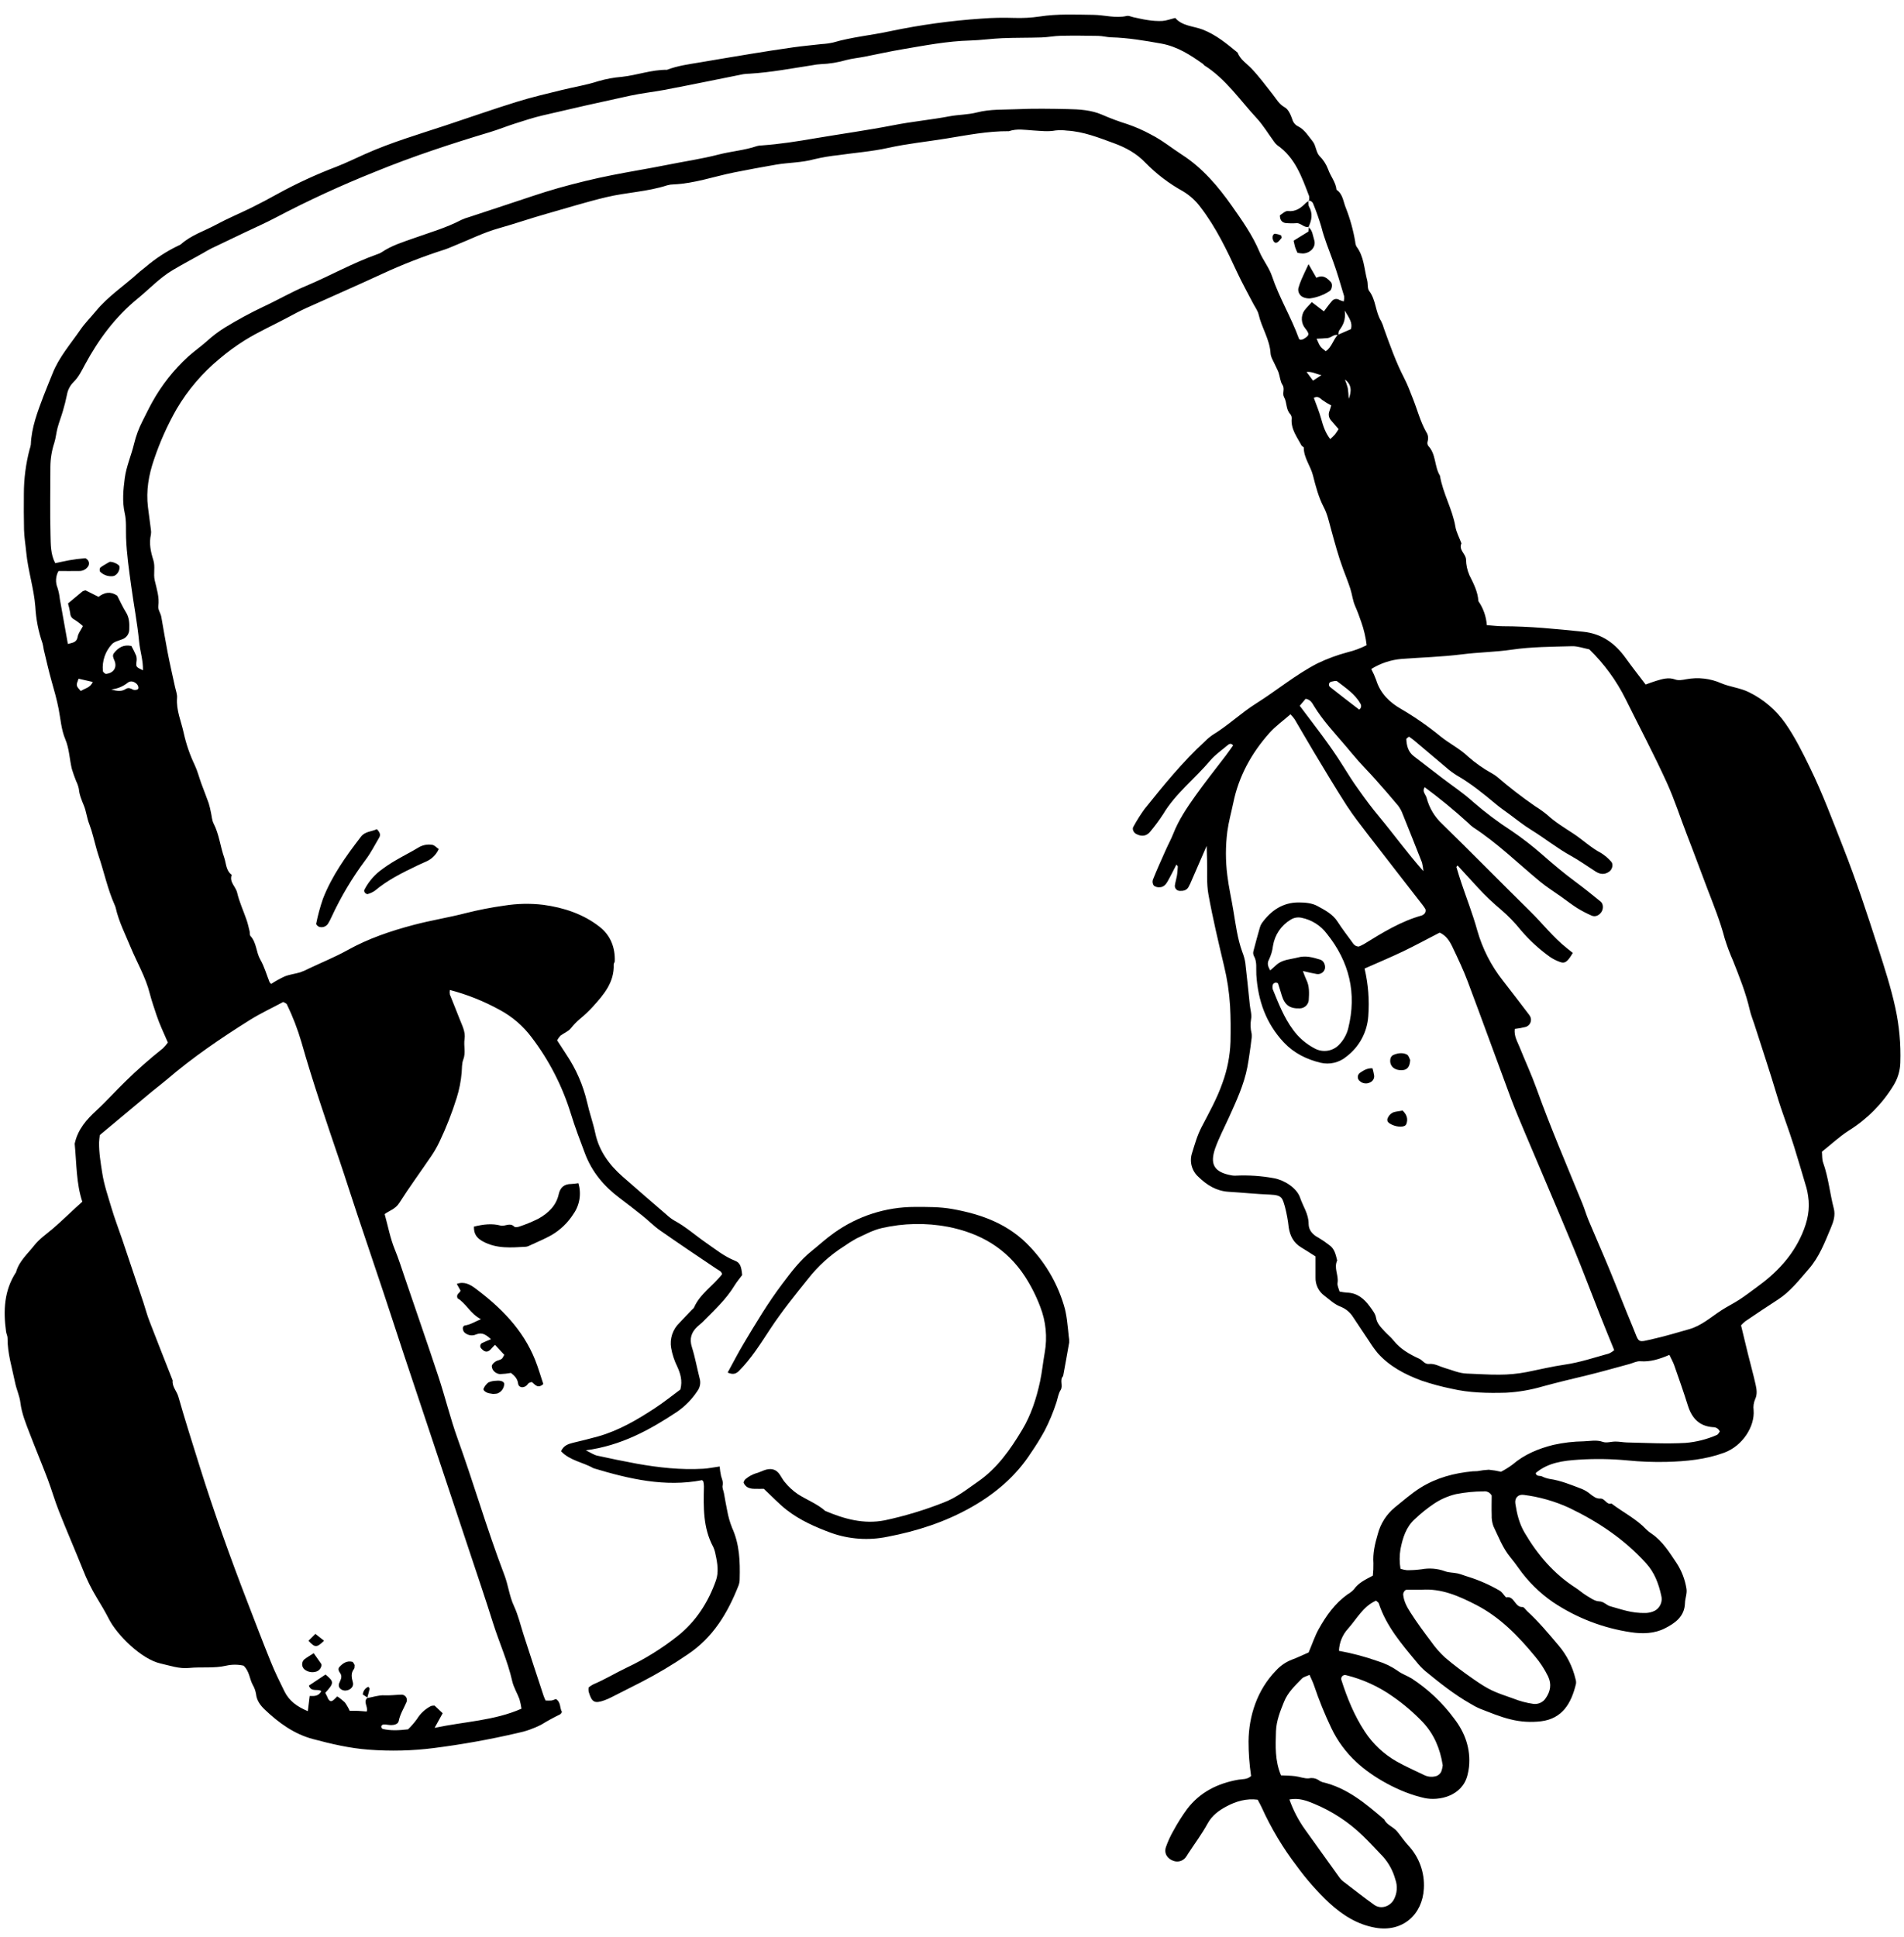 <?xml version="1.0" encoding="UTF-8"?> <svg xmlns="http://www.w3.org/2000/svg" width="117" height="119" viewBox="0 0 117 119" fill="none"> <path d="M74.148 51.973C73.791 52.795 73.515 53.433 73.236 54.071C73.175 54.225 73.104 54.375 73.023 54.52C72.899 54.713 72.704 54.747 72.496 54.737C72.454 54.736 72.413 54.727 72.375 54.711C72.337 54.694 72.303 54.669 72.275 54.639C72.246 54.608 72.225 54.572 72.211 54.533C72.197 54.494 72.191 54.452 72.194 54.411C72.22 54.215 72.283 54.024 72.318 53.828C72.352 53.633 72.361 53.439 72.376 53.244C72.376 53.218 72.34 53.189 72.29 53.12C72.098 53.491 71.929 53.841 71.735 54.179C71.635 54.354 71.487 54.511 71.266 54.514C71.138 54.527 71.01 54.493 70.905 54.419C70.867 54.369 70.841 54.309 70.83 54.247C70.819 54.184 70.823 54.12 70.841 54.059C71.088 53.439 71.364 52.832 71.635 52.224C71.784 51.888 71.963 51.566 72.097 51.225C72.427 50.379 72.931 49.635 73.449 48.905C74.046 48.064 74.688 47.257 75.317 46.434C75.475 46.225 75.625 46.007 75.775 45.799C75.641 45.638 75.527 45.709 75.422 45.799C75.065 46.101 74.668 46.372 74.371 46.725C73.427 47.848 72.232 48.749 71.469 50.033C71.232 50.396 70.974 50.745 70.697 51.078C70.468 51.376 70.153 51.427 69.805 51.232C69.655 51.149 69.563 50.934 69.64 50.809C69.846 50.428 70.077 50.06 70.331 49.709C71.5 48.252 72.675 46.8 74.059 45.536C74.2 45.393 74.354 45.264 74.52 45.151C75.464 44.578 76.262 43.804 77.193 43.219C78.459 42.422 79.611 41.455 80.95 40.763C81.548 40.475 82.173 40.244 82.815 40.074C83.218 39.975 83.609 39.83 83.98 39.641C83.923 39.156 83.812 38.679 83.649 38.219C83.535 37.885 83.413 37.553 83.269 37.227C83.126 36.901 83.088 36.519 82.977 36.172C82.844 35.761 82.68 35.361 82.531 34.957C82.234 34.153 82.014 33.325 81.787 32.502C81.663 32.056 81.567 31.587 81.354 31.183C81.023 30.553 80.849 29.873 80.678 29.2C80.528 28.619 80.118 28.132 80.117 27.507C80.117 27.463 80.007 27.427 79.978 27.372C79.701 26.848 79.313 26.365 79.372 25.714C79.378 25.614 79.346 25.516 79.282 25.439C79.008 25.147 79.091 24.732 78.91 24.413C78.771 24.165 78.975 23.905 78.806 23.646C78.667 23.433 78.653 23.14 78.568 22.89C78.515 22.735 78.427 22.593 78.362 22.44C78.26 22.199 78.091 21.958 78.076 21.709C78.024 20.852 77.53 20.142 77.344 19.33C77.287 19.082 77.111 18.853 76.989 18.615C76.668 17.995 76.325 17.383 76.03 16.75C75.385 15.36 74.727 13.979 73.787 12.752C73.493 12.349 73.121 12.009 72.693 11.752C71.846 11.286 71.072 10.697 70.394 10.007C69.847 9.425 69.169 9.062 68.454 8.801C67.518 8.458 66.58 8.082 65.564 8.025C65.334 7.995 65.1 7.991 64.869 8.015C64.403 8.104 63.946 8.041 63.485 8.015C62.989 7.983 62.485 7.891 61.998 8.061C60.688 8.05 59.408 8.309 58.124 8.516C56.942 8.708 55.75 8.826 54.575 9.087C53.572 9.31 52.536 9.384 51.516 9.533C51.02 9.584 50.529 9.667 50.044 9.781C49.264 10 48.458 9.983 47.668 10.119C46.814 10.267 45.963 10.425 45.114 10.594C43.875 10.842 42.671 11.274 41.397 11.329C41.262 11.33 41.128 11.349 40.999 11.386C39.787 11.782 38.506 11.818 37.273 12.111C36.04 12.403 34.833 12.784 33.615 13.126C32.623 13.405 31.648 13.745 30.653 14.024C29.727 14.282 28.854 14.723 27.957 15.082C27.74 15.169 27.528 15.268 27.306 15.339C26.004 15.755 24.729 16.252 23.488 16.826C21.943 17.541 20.38 18.22 18.83 18.922C18.437 19.101 18.056 19.304 17.675 19.508C16.793 19.983 15.877 20.386 15.022 20.92C14.486 21.257 13.975 21.631 13.493 22.041C12.437 22.911 11.542 23.96 10.849 25.139C10.287 26.124 9.823 27.162 9.463 28.237C9.137 29.18 8.968 30.154 9.092 31.16C9.151 31.623 9.216 32.084 9.273 32.547C9.29 32.646 9.29 32.747 9.273 32.846C9.149 33.383 9.261 33.91 9.421 34.408C9.556 34.83 9.411 35.242 9.51 35.67C9.627 36.176 9.804 36.692 9.727 37.246C9.698 37.454 9.876 37.683 9.914 37.91C10.038 38.628 10.162 39.345 10.297 40.059C10.432 40.773 10.602 41.489 10.755 42.204C10.804 42.432 10.901 42.666 10.879 42.889C10.822 43.645 11.135 44.32 11.287 45.029C11.438 45.714 11.666 46.379 11.968 47.012C12.136 47.369 12.232 47.755 12.369 48.135C12.517 48.541 12.681 48.941 12.824 49.349C12.88 49.538 12.927 49.729 12.963 49.923C13.015 50.149 13.022 50.398 13.126 50.598C13.465 51.257 13.533 51.995 13.773 52.678C13.903 53.05 13.876 53.486 14.239 53.754C14.073 54.198 14.487 54.47 14.572 54.846C14.707 55.423 14.963 55.972 15.157 56.536C15.232 56.757 15.281 56.986 15.337 57.213C15.361 57.309 15.337 57.443 15.388 57.504C15.772 57.915 15.73 58.495 15.998 58.962C16.245 59.39 16.378 59.882 16.564 60.344C16.575 60.373 16.606 60.394 16.66 60.456C16.925 60.282 17.203 60.128 17.489 59.995C17.796 59.871 18.134 59.837 18.452 59.74C18.64 59.674 18.823 59.594 18.999 59.5C19.782 59.128 20.587 58.803 21.341 58.385C22.63 57.665 24.01 57.2 25.421 56.827C26.482 56.546 27.57 56.376 28.632 56.101C29.408 55.906 30.194 55.752 30.986 55.643C31.779 55.515 32.585 55.498 33.382 55.593C34.633 55.762 35.849 56.157 36.859 56.956C37.51 57.465 37.808 58.213 37.778 59.063C37.778 59.126 37.71 59.187 37.713 59.25C37.757 60.351 37.105 61.109 36.43 61.852C36.182 62.124 35.915 62.377 35.63 62.609C35.428 62.782 35.244 62.973 35.079 63.181C34.92 63.374 34.652 63.474 34.443 63.632C34.361 63.718 34.291 63.815 34.236 63.92C34.421 64.207 34.618 64.506 34.813 64.809C35.402 65.69 35.828 66.67 36.071 67.702C36.212 68.348 36.443 68.977 36.581 69.629C36.813 70.718 37.436 71.567 38.253 72.287C39.148 73.075 40.053 73.852 40.957 74.632C41.102 74.769 41.263 74.891 41.435 74.993C42.144 75.374 42.74 75.912 43.395 76.364C43.965 76.757 44.511 77.204 45.166 77.461C45.477 77.585 45.557 77.804 45.606 78.342C45.446 78.56 45.27 78.764 45.133 78.991C44.623 79.83 43.908 80.488 43.228 81.176C43.112 81.3 42.98 81.395 42.856 81.508C42.485 81.855 42.351 82.251 42.516 82.767C42.716 83.397 42.829 84.055 42.995 84.697C43.032 84.826 43.039 84.962 43.015 85.094C42.992 85.226 42.939 85.351 42.86 85.46C42.529 85.964 42.103 86.4 41.606 86.743C39.923 87.859 38.177 88.818 35.998 89.111C36.31 89.26 36.493 89.391 36.693 89.436C37.503 89.614 38.317 89.782 39.134 89.932C40.481 90.172 41.837 90.322 43.208 90.243C43.531 90.224 43.849 90.156 44.222 90.104C44.238 90.303 44.268 90.501 44.311 90.696C44.366 90.887 44.451 91.054 44.402 91.274C44.37 91.417 44.458 91.586 44.486 91.745C44.553 92.104 44.61 92.466 44.687 92.821C44.752 93.181 44.852 93.533 44.987 93.872C45.444 94.876 45.482 95.933 45.453 97.002C45.455 97.136 45.434 97.269 45.391 97.395C44.724 99.1 43.817 100.617 42.238 101.664C41.328 102.285 40.38 102.85 39.4 103.354C38.803 103.652 38.212 103.959 37.616 104.259C37.468 104.337 37.316 104.405 37.16 104.463C36.531 104.69 36.364 104.6 36.169 103.928C36.159 103.846 36.159 103.763 36.169 103.68C36.259 103.606 36.357 103.542 36.461 103.488C37.169 103.192 37.824 102.789 38.514 102.461C39.629 101.934 40.681 101.28 41.647 100.514C42.77 99.621 43.519 98.447 43.993 97.111C44.171 96.616 44.091 96.053 43.972 95.526C43.945 95.362 43.896 95.201 43.828 95.048C43.195 93.876 43.228 92.605 43.257 91.331C43.255 91.232 43.244 91.134 43.223 91.038C43.223 91.01 43.182 90.986 43.146 90.944C40.859 91.385 38.661 90.871 36.48 90.214C35.827 89.842 35.024 89.745 34.478 89.169C34.625 88.824 34.904 88.723 35.201 88.649C35.719 88.525 36.239 88.401 36.751 88.257C38.021 87.898 39.146 87.239 40.239 86.523C40.793 86.16 41.311 85.741 41.807 85.375C41.952 84.825 41.807 84.384 41.612 83.955C41.435 83.596 41.31 83.214 41.241 82.82C41.193 82.539 41.216 82.251 41.306 81.981C41.397 81.71 41.553 81.467 41.76 81.271C42.008 81.012 42.255 80.743 42.511 80.481C42.557 80.431 42.623 80.392 42.648 80.335C43.02 79.488 43.824 79.002 44.368 78.291C44.341 78.108 44.177 78.059 44.04 77.967C42.876 77.186 41.712 76.404 40.563 75.601C40.181 75.333 39.852 74.995 39.487 74.702C39.02 74.331 38.544 73.959 38.065 73.599C37.112 72.882 36.377 72.013 35.947 70.873C35.641 70.063 35.334 69.255 35.079 68.427C34.558 66.734 33.742 65.146 32.668 63.737C32.146 63.038 31.477 62.462 30.708 62.05C29.741 61.517 28.712 61.105 27.643 60.826C27.628 60.917 27.628 61.011 27.643 61.102C27.835 61.598 28.048 62.094 28.235 62.589C28.387 62.99 28.615 63.387 28.548 63.828C28.481 64.27 28.633 64.681 28.467 65.107C28.373 65.347 28.393 65.633 28.369 65.898C28.325 66.428 28.221 66.951 28.062 67.458C27.773 68.381 27.42 69.283 27.004 70.156C26.86 70.457 26.695 70.747 26.508 71.023C25.851 71.99 25.16 72.931 24.533 73.915C24.299 74.287 23.913 74.389 23.637 74.597C23.848 75.359 23.981 76.084 24.256 76.755C24.496 77.342 24.684 77.939 24.886 78.535C25.568 80.547 26.271 82.552 26.937 84.57C27.355 85.834 27.668 87.134 28.117 88.385C28.59 89.702 29.026 91.028 29.461 92.357C29.947 93.844 30.441 95.32 30.996 96.777C31.233 97.396 31.297 98.062 31.582 98.674C31.848 99.244 31.989 99.871 32.185 100.473C32.39 101.107 32.597 101.74 32.804 102.373C33.001 102.975 33.199 103.577 33.399 104.18C33.43 104.273 33.472 104.362 33.523 104.482C33.647 104.49 33.771 104.49 33.895 104.482C33.987 104.46 34.076 104.429 34.161 104.389C34.475 104.582 34.387 104.943 34.533 105.192C34.492 105.244 34.462 105.316 34.409 105.338C34.021 105.526 33.642 105.732 33.275 105.958C32.802 106.204 32.297 106.381 31.775 106.486C30.084 106.879 28.375 107.185 26.653 107.404C25.328 107.573 23.989 107.605 22.657 107.502C21.497 107.418 20.352 107.15 19.226 106.849C18.066 106.539 17.119 105.849 16.265 105.035C16.005 104.787 15.778 104.489 15.735 104.092C15.704 103.894 15.637 103.704 15.537 103.531C15.33 103.16 15.332 102.68 14.966 102.341C14.616 102.263 14.254 102.263 13.903 102.341C13.147 102.518 12.383 102.404 11.628 102.482C11.009 102.545 10.446 102.337 9.865 102.208C8.706 101.949 7.199 100.473 6.689 99.468C6.461 99.022 6.206 98.591 5.945 98.165C5.617 97.624 5.336 97.055 5.105 96.466C4.622 95.26 4.104 94.068 3.626 92.861C3.368 92.212 3.177 91.536 2.929 90.878C2.575 89.943 2.186 89.02 1.829 88.085C1.591 87.466 1.333 86.846 1.253 86.176C1.201 85.759 1.012 85.37 0.927 84.95C0.742 84.039 0.455 83.148 0.463 82.204C0.463 82.08 0.389 81.949 0.372 81.817C0.196 80.536 0.248 79.292 0.985 78.165C1.167 77.49 1.696 77.043 2.1 76.526C2.422 76.115 2.878 75.805 3.279 75.463C3.882 74.944 4.44 74.381 5.058 73.835C4.686 72.72 4.711 71.544 4.59 70.275C4.577 70.329 4.59 70.266 4.606 70.203C4.797 69.385 5.311 68.793 5.914 68.24C6.518 67.687 7.082 67.05 7.68 66.47C8.418 65.745 9.194 65.06 10.005 64.417C10.12 64.307 10.225 64.186 10.316 64.055C10.068 63.472 9.802 62.933 9.617 62.368C9.473 61.928 9.316 61.486 9.203 61.043C8.948 60.028 8.416 59.139 8.025 58.193C7.698 57.396 7.299 56.625 7.109 55.775C7.092 55.711 7.069 55.648 7.04 55.588C6.605 54.61 6.393 53.56 6.048 52.552C5.924 52.18 5.836 51.783 5.726 51.4C5.66 51.142 5.58 50.887 5.487 50.638C5.338 50.266 5.303 49.858 5.158 49.505C5.014 49.152 4.878 48.842 4.845 48.469C4.81 48.306 4.755 48.147 4.681 47.997C4.581 47.751 4.492 47.501 4.416 47.246C4.266 46.636 4.263 46.007 4.007 45.405C3.767 44.836 3.724 44.183 3.605 43.566C3.491 42.983 3.331 42.414 3.168 41.844C2.987 41.206 2.844 40.557 2.688 39.913C2.669 39.78 2.644 39.649 2.611 39.52C2.36 38.795 2.212 38.04 2.171 37.274C2.082 36.143 1.721 35.064 1.612 33.929C1.569 33.469 1.488 33.01 1.477 32.546C1.462 31.812 1.459 31.079 1.467 30.345C1.467 29.419 1.586 28.498 1.821 27.603C1.857 27.509 1.881 27.412 1.895 27.313C1.934 26.266 2.306 25.305 2.671 24.339C2.847 23.873 3.043 23.416 3.227 22.952C3.623 21.946 4.336 21.138 4.937 20.263C5.218 19.854 5.575 19.5 5.891 19.116C6.641 18.204 7.626 17.562 8.493 16.774C8.641 16.639 8.807 16.526 8.958 16.394C9.562 15.879 10.231 15.443 10.947 15.098C11.009 15.075 11.068 15.043 11.123 15.004C11.756 14.439 12.566 14.192 13.294 13.797C13.995 13.417 14.737 13.112 15.454 12.758C15.99 12.492 16.519 12.214 17.041 11.922C18.212 11.278 19.426 10.717 20.675 10.243C21.263 10.014 21.83 9.734 22.41 9.476C24.021 8.754 25.715 8.256 27.389 7.703C28.843 7.223 30.288 6.712 31.749 6.259C32.669 5.973 33.607 5.755 34.547 5.524C35.283 5.344 36.034 5.226 36.757 4.99C37.236 4.85 37.728 4.76 38.226 4.72C39.153 4.619 40.041 4.278 40.984 4.29C41.64 4.036 42.334 3.948 43.02 3.832C44.035 3.661 45.05 3.486 46.067 3.321C46.954 3.176 47.843 3.035 48.734 2.91C49.321 2.827 49.911 2.775 50.5 2.707C50.733 2.695 50.965 2.663 51.194 2.612C52.349 2.272 53.548 2.17 54.72 1.913C56.564 1.527 58.433 1.27 60.313 1.143C60.976 1.092 61.642 1.078 62.308 1.101C62.836 1.12 63.365 1.091 63.888 1.014C64.986 0.844 66.086 0.899 67.183 0.912C67.868 0.92 68.546 1.137 69.246 0.979C69.362 0.953 69.502 1.026 69.631 1.054C69.925 1.114 70.216 1.19 70.513 1.231C70.81 1.28 71.111 1.3 71.412 1.289C71.668 1.273 71.919 1.175 72.219 1.102C72.645 1.607 73.334 1.598 73.906 1.818C74.737 2.143 75.385 2.686 76.049 3.232C76.21 3.657 76.602 3.897 76.894 4.202C77.375 4.705 77.779 5.258 78.207 5.798C78.427 6.076 78.595 6.396 78.944 6.593C79.17 6.717 79.315 7.057 79.412 7.336C79.437 7.429 79.483 7.516 79.545 7.59C79.607 7.664 79.684 7.724 79.771 7.765C80.175 7.967 80.398 8.363 80.668 8.693C80.868 8.941 80.867 9.351 81.076 9.578C81.31 9.808 81.492 10.086 81.609 10.393C81.756 10.827 82.081 11.185 82.127 11.658C82.526 11.927 82.537 12.384 82.701 12.774C82.965 13.448 83.159 14.147 83.279 14.862C83.284 14.961 83.311 15.059 83.356 15.148C83.825 15.767 83.826 16.524 84.014 17.227C84.072 17.442 84.014 17.723 84.138 17.881C84.559 18.435 84.51 19.159 84.869 19.732C84.943 19.878 85.001 20.032 85.044 20.191C85.416 21.218 85.778 22.248 86.283 23.224C86.494 23.631 86.655 24.067 86.823 24.495C87.095 25.174 87.273 25.888 87.634 26.533C87.692 26.616 87.731 26.711 87.747 26.811C87.763 26.91 87.757 27.012 87.729 27.11C87.713 27.156 87.708 27.205 87.713 27.254C87.719 27.302 87.735 27.349 87.761 27.391C88.257 27.904 88.133 28.66 88.484 29.226C88.662 30.31 89.248 31.271 89.433 32.357C89.493 32.711 89.681 33.043 89.805 33.385C89.617 33.792 90.069 34.017 90.086 34.376C90.091 34.71 90.162 35.039 90.296 35.345C90.55 35.856 90.812 36.351 90.846 36.934C91.148 37.371 91.327 37.881 91.365 38.411C91.75 38.439 92.046 38.478 92.343 38.479C93.999 38.479 95.643 38.645 97.288 38.815C98.456 38.939 99.257 39.54 99.908 40.447C100.292 40.983 100.702 41.501 101.123 42.058C101.343 41.981 101.556 41.895 101.774 41.831C102.156 41.719 102.526 41.595 102.944 41.75C103.14 41.823 103.399 41.775 103.618 41.733C104.344 41.596 105.095 41.682 105.772 41.981C106.327 42.214 106.93 42.261 107.474 42.531C108.373 42.97 109.145 43.632 109.717 44.453C110.306 45.302 110.764 46.227 111.218 47.157C111.995 48.748 112.608 50.402 113.256 52.045C114.063 54.094 114.749 56.183 115.422 58.275C115.808 59.475 116.197 60.68 116.467 61.916C116.709 63.025 116.813 64.158 116.775 65.292C116.761 65.793 116.613 66.28 116.347 66.705C115.666 67.818 114.735 68.758 113.629 69.451C113.043 69.822 112.529 70.309 111.956 70.764C111.978 70.99 111.956 71.234 112.033 71.443C112.36 72.356 112.442 73.323 112.686 74.252C112.795 74.669 112.665 75.065 112.513 75.422C112.141 76.309 111.796 77.23 111.149 77.967C110.562 78.64 110.014 79.36 109.244 79.855C108.571 80.286 107.909 80.737 107.246 81.183C107.153 81.259 107.066 81.342 106.986 81.431C107.12 81.986 107.256 82.564 107.399 83.14C107.558 83.785 107.738 84.426 107.883 85.074C107.949 85.364 107.993 85.675 107.856 85.961C107.762 86.176 107.728 86.413 107.759 86.645C107.84 87.659 107.066 88.849 105.944 89.259C104.793 89.68 103.605 89.788 102.406 89.821C101.605 89.84 100.803 89.81 100.006 89.73C99.006 89.635 98 89.62 96.998 89.686C96.078 89.747 95.132 89.855 94.367 90.508C94.415 90.736 94.624 90.652 94.75 90.711C94.898 90.786 95.057 90.838 95.22 90.867C95.918 90.968 96.563 91.239 97.214 91.487C97.397 91.564 97.567 91.668 97.719 91.795C97.908 91.943 98.091 92.09 98.339 92.075C98.628 92.058 98.711 92.477 99.023 92.378C99.733 92.921 100.55 93.318 101.172 93.979C101.267 94.072 101.371 94.155 101.484 94.227C102.166 94.691 102.583 95.378 103.029 96.042C103.34 96.519 103.545 97.057 103.633 97.619C103.681 97.898 103.548 98.204 103.54 98.499C103.516 99.331 102.92 99.738 102.301 100.051C101.665 100.373 100.938 100.396 100.234 100.29C98.514 100.037 96.871 99.404 95.427 98.437C94.6 97.867 93.881 97.154 93.304 96.331C93.148 96.115 92.991 95.901 92.821 95.696C92.346 95.123 92.086 94.431 91.77 93.773C91.69 93.553 91.653 93.319 91.664 93.085C91.649 92.655 91.664 92.224 91.664 91.888C91.617 91.8 91.545 91.728 91.456 91.682C91.367 91.636 91.267 91.619 91.168 91.633C90.6 91.635 90.035 91.691 89.478 91.799C88.991 91.914 88.53 92.115 88.115 92.393C87.702 92.671 87.313 92.984 86.952 93.327C86.401 93.815 86.198 94.486 86.061 95.174C85.991 95.577 85.991 95.989 86.061 96.391C86.189 96.435 86.32 96.463 86.454 96.477C86.754 96.479 87.053 96.461 87.35 96.422C87.832 96.333 88.329 96.373 88.791 96.539C89.032 96.633 89.313 96.617 89.571 96.675C89.794 96.726 90.007 96.82 90.227 96.882C90.892 97.091 91.532 97.373 92.136 97.722C92.299 97.811 92.408 98.001 92.542 98.145C93.06 98.021 93.07 98.764 93.555 98.738C93.646 98.732 93.749 98.904 93.847 98.995C94.556 99.645 95.172 100.384 95.789 101.118C96.284 101.705 96.634 102.4 96.811 103.147C96.844 103.242 96.856 103.343 96.846 103.442C96.556 104.681 95.986 105.595 94.708 105.757C94.082 105.834 93.446 105.796 92.833 105.643C92.18 105.488 91.577 105.227 90.959 104.991C90.744 104.9 90.537 104.792 90.339 104.668C89.348 104.102 88.465 103.396 87.588 102.679C87.386 102.505 87.202 102.312 87.037 102.103C86.12 101.001 85.184 99.912 84.723 98.509C84.704 98.453 84.63 98.416 84.557 98.347C83.766 98.695 83.377 99.462 82.838 100.067C82.495 100.44 82.297 100.923 82.279 101.43C83.089 101.577 83.885 101.788 84.661 102.063C85.1 102.195 85.515 102.397 85.89 102.659C86.148 102.856 86.476 102.96 86.758 103.135C87.762 103.792 88.642 104.623 89.355 105.589C90.024 106.456 90.382 107.447 90.268 108.571C90.249 108.738 90.218 108.904 90.175 109.067C89.854 110.362 88.418 110.667 87.537 110.475C85.978 110.134 84.302 109.165 83.341 108.258C82.701 107.666 82.181 106.958 81.807 106.171C81.405 105.329 81.054 104.464 80.755 103.58C80.686 103.365 80.581 103.162 80.47 102.906C80.279 102.996 80.098 103.03 79.994 103.141C79.579 103.57 79.137 103.98 78.905 104.556C78.673 105.132 78.432 105.72 78.409 106.374C78.382 107.276 78.335 108.172 78.718 109.082C78.993 109.095 79.287 109.095 79.576 109.129C79.864 109.162 80.167 109.295 80.443 109.263C80.632 109.221 80.831 109.254 80.997 109.354C81.076 109.416 81.165 109.464 81.26 109.497C82.779 109.845 83.919 110.815 85.058 111.791C85.224 112.139 85.616 112.243 85.847 112.519C86.077 112.796 86.283 113.111 86.532 113.379C86.865 113.733 87.122 114.151 87.287 114.608C87.453 115.065 87.524 115.551 87.495 116.036C87.412 117.632 86.19 118.735 84.521 118.442C83.4 118.247 82.491 117.662 81.671 116.908C80.941 116.222 80.277 115.468 79.688 114.657C78.834 113.541 78.11 112.332 77.531 111.052C77.465 110.902 77.38 110.761 77.283 110.577C76.602 110.487 75.963 110.669 75.377 110.983C74.912 111.23 74.485 111.534 74.209 112.038C73.858 112.679 73.417 113.271 73.015 113.883C72.961 113.968 72.914 114.057 72.852 114.131C72.767 114.236 72.652 114.312 72.523 114.349C72.393 114.387 72.256 114.384 72.128 114.341C71.732 114.217 71.515 113.872 71.646 113.486C71.767 113.14 71.92 112.806 72.103 112.488C72.356 112.02 72.64 111.569 72.955 111.14C73.744 110.108 74.833 109.57 76.093 109.348C76.352 109.302 76.635 109.348 76.879 109.121C76.774 108.416 76.721 107.704 76.722 106.991C76.737 105.432 77.251 103.836 78.404 102.648C78.674 102.35 79.009 102.119 79.383 101.973C79.755 101.836 80.116 101.659 80.416 101.528C80.64 101.001 80.795 100.523 81.035 100.092C81.491 99.276 82.027 98.519 82.806 97.96C82.952 97.879 83.084 97.774 83.198 97.652C83.48 97.248 83.904 97.053 84.361 96.811C84.389 96.558 84.4 96.303 84.395 96.048C84.349 95.435 84.491 94.847 84.659 94.274C84.826 93.623 85.195 93.042 85.714 92.616C86.234 92.202 86.727 91.758 87.296 91.403C88.287 90.789 89.361 90.508 90.5 90.4C90.598 90.391 90.698 90.4 90.795 90.388C91.022 90.344 91.253 90.316 91.484 90.303C91.738 90.326 91.99 90.368 92.237 90.427C92.485 90.299 92.722 90.151 92.945 89.984C93.675 89.358 94.54 89.005 95.445 88.778C96.064 88.639 96.694 88.565 97.328 88.557C97.712 88.545 98.1 88.452 98.499 88.593C98.726 88.673 99.013 88.569 99.273 88.571C99.505 88.571 99.737 88.619 99.969 88.626C101.172 88.652 102.372 88.722 103.576 88.654C104.241 88.599 104.893 88.433 105.505 88.165C105.582 88.134 105.629 88.022 105.682 87.954C105.649 87.874 105.592 87.805 105.519 87.758C105.446 87.711 105.36 87.687 105.273 87.689C104.421 87.633 103.964 87.137 103.719 86.36C103.46 85.533 103.172 84.716 102.885 83.897C102.811 83.685 102.697 83.488 102.584 83.246C101.982 83.502 101.42 83.686 100.799 83.638C100.579 83.621 100.349 83.747 100.125 83.808C99.257 84.041 98.39 84.292 97.522 84.502C96.615 84.718 95.711 84.936 94.81 85.181C94.073 85.398 93.314 85.529 92.547 85.57C91.423 85.602 90.288 85.581 89.181 85.322C88.561 85.195 87.949 85.029 87.349 84.826C86.343 84.454 85.392 83.959 84.661 83.141C84.471 82.91 84.297 82.668 84.139 82.414C83.802 81.918 83.474 81.412 83.139 80.913C82.959 80.629 82.693 80.409 82.38 80.285C81.991 80.138 81.708 79.856 81.388 79.614C81.212 79.486 81.07 79.317 80.974 79.121C80.878 78.925 80.832 78.708 80.839 78.49C80.839 78.059 80.839 77.623 80.839 77.198C80.521 76.997 80.245 76.814 79.96 76.644C79.491 76.365 79.272 75.939 79.191 75.417C79.145 74.987 79.067 74.562 78.958 74.143C78.802 73.63 78.803 73.431 78.071 73.4C77.204 73.366 76.347 73.276 75.485 73.224C74.742 73.177 74.155 72.808 73.642 72.308C73.441 72.128 73.296 71.892 73.227 71.63C73.158 71.369 73.168 71.092 73.254 70.836C73.421 70.298 73.57 69.759 73.837 69.247C74.298 68.364 74.786 67.492 75.118 66.541C75.417 65.727 75.585 64.87 75.614 64.003C75.627 63.268 75.629 62.532 75.587 61.799C75.536 60.968 75.412 60.144 75.215 59.335C74.869 57.88 74.523 56.423 74.257 54.952C74.133 54.27 74.195 53.553 74.173 52.853C74.17 52.625 74.163 52.397 74.148 51.973ZM82.239 20.598C81.982 20.503 81.813 20.745 81.59 20.771C81.367 20.797 81.141 20.8 80.905 20.813C81.12 21.309 81.12 21.309 81.465 21.578C81.837 21.341 81.915 20.872 82.209 20.573L83.014 20.222C83.122 19.851 82.936 19.577 82.634 19.082C82.709 19.693 82.51 20.004 82.287 20.314C82.239 20.384 82.253 20.502 82.239 20.598ZM80.398 12.324L80.433 12.354C80.456 12.257 80.461 12.156 80.447 12.057C79.998 10.881 79.589 9.679 78.48 8.916C78.402 8.852 78.335 8.777 78.282 8.692C77.929 8.211 77.619 7.689 77.216 7.254C76.183 6.139 75.319 4.842 73.994 4.009C73.967 3.992 73.956 3.952 73.93 3.933C73.141 3.373 72.343 2.854 71.354 2.677C70.335 2.495 69.32 2.322 68.284 2.294C68.019 2.286 67.756 2.211 67.491 2.206C66.725 2.191 65.958 2.184 65.194 2.199C64.795 2.207 64.397 2.288 63.998 2.301C63.196 2.327 62.387 2.314 61.591 2.347C60.931 2.373 60.273 2.471 59.609 2.49C58.201 2.526 56.827 2.796 55.446 3.029C54.658 3.161 53.876 3.339 53.092 3.491C52.731 3.56 52.365 3.595 52.011 3.687C51.498 3.836 50.968 3.922 50.434 3.942C50.267 3.951 50.102 3.972 49.938 4.005C48.653 4.202 47.376 4.448 46.076 4.526C45.942 4.528 45.808 4.539 45.676 4.558C44.926 4.705 44.177 4.861 43.426 5.011C42.547 5.187 41.667 5.367 40.783 5.531C40.097 5.655 39.4 5.733 38.719 5.88C36.926 6.267 35.136 6.67 33.35 7.091C32.767 7.227 32.195 7.417 31.623 7.599C31.117 7.76 30.622 7.963 30.113 8.116C27.716 8.834 25.343 9.615 23.027 10.563C20.95 11.393 18.918 12.33 16.938 13.371C16.318 13.7 15.674 13.979 15.042 14.282C14.351 14.613 13.658 14.942 12.969 15.273C12.79 15.361 12.622 15.469 12.447 15.567C11.838 15.907 11.219 16.237 10.618 16.593C9.809 17.072 9.171 17.766 8.448 18.355C7.085 19.47 6.057 20.854 5.227 22.392C5.02 22.774 4.838 23.164 4.519 23.474C4.306 23.687 4.164 23.962 4.113 24.259C4.048 24.587 3.964 24.909 3.871 25.228C3.771 25.579 3.637 25.919 3.541 26.269C3.457 26.58 3.432 26.907 3.336 27.212C3.18 27.686 3.099 28.18 3.095 28.678C3.095 30.079 3.064 31.48 3.103 32.88C3.118 33.453 3.103 34.053 3.394 34.602C3.675 34.542 3.96 34.478 4.248 34.424C4.572 34.366 4.898 34.325 5.227 34.3C5.297 34.3 5.403 34.403 5.441 34.483C5.46 34.526 5.469 34.572 5.469 34.62C5.469 34.667 5.46 34.713 5.441 34.756C5.384 34.86 5.299 34.945 5.195 35.003C5.092 35.06 4.975 35.088 4.857 35.084C4.437 35.091 4.016 35.084 3.595 35.084C3.507 35.24 3.456 35.413 3.446 35.592C3.435 35.771 3.465 35.949 3.534 36.114C3.604 36.336 3.651 36.565 3.675 36.796C3.839 37.711 4.001 38.626 4.171 39.567C4.453 39.485 4.715 39.488 4.774 39.124C4.808 38.911 4.968 38.719 5.097 38.469C4.931 38.319 4.753 38.183 4.564 38.064C4.491 38.029 4.429 37.975 4.385 37.908C4.341 37.84 4.317 37.761 4.316 37.681C4.283 37.477 4.237 37.275 4.18 37.076C4.513 36.799 4.789 36.564 5.072 36.333C5.129 36.302 5.192 36.281 5.256 36.271L6.054 36.671C6.411 36.398 6.777 36.315 7.203 36.595C7.368 36.914 7.528 37.279 7.738 37.614C7.949 37.949 7.958 38.305 7.944 38.671C7.944 38.806 7.902 38.938 7.823 39.047C7.744 39.156 7.632 39.238 7.504 39.281C7.291 39.365 7.033 39.419 6.885 39.573C6.679 39.791 6.523 40.051 6.426 40.334C6.329 40.618 6.293 40.919 6.322 41.217C6.323 41.25 6.337 41.281 6.36 41.304C6.408 41.345 6.466 41.41 6.515 41.406C6.978 41.36 7.209 41.009 7.036 40.593C6.969 40.432 6.886 40.276 7.004 40.128C7.263 39.802 7.58 39.582 8.074 39.69C8.184 39.888 8.284 40.092 8.372 40.3C8.402 40.422 8.407 40.549 8.384 40.672C8.357 40.977 8.352 40.977 8.783 41.185C8.803 40.583 8.607 40.018 8.55 39.437C8.439 38.284 8.217 37.147 8.062 36.001C7.928 35.009 7.783 34.032 7.747 33.036C7.73 32.541 7.776 32.02 7.667 31.54C7.502 30.808 7.574 30.1 7.667 29.38C7.76 28.66 8.071 27.972 8.24 27.261C8.357 26.776 8.532 26.306 8.761 25.863C8.958 25.48 9.141 25.088 9.352 24.712C9.931 23.666 10.677 22.721 11.559 21.914C11.931 21.58 12.338 21.294 12.711 20.965C13.053 20.652 13.422 20.372 13.815 20.128C14.582 19.658 15.373 19.229 16.186 18.843C17.063 18.437 17.903 17.943 18.796 17.572C20.271 16.952 21.667 16.158 23.178 15.624C23.275 15.594 23.367 15.553 23.452 15.5C24.066 15.081 24.77 14.87 25.46 14.625C26.433 14.278 27.43 13.993 28.349 13.51C28.501 13.44 28.657 13.384 28.818 13.34C29.607 13.078 30.395 12.816 31.186 12.558C32.229 12.218 33.265 11.849 34.321 11.552C35.408 11.247 36.509 10.978 37.617 10.759C38.725 10.539 39.842 10.361 40.951 10.139C42.023 9.922 43.107 9.767 44.172 9.492C44.944 9.293 45.75 9.237 46.511 8.976C46.608 8.949 46.708 8.935 46.808 8.935C47.905 8.858 48.988 8.687 50.071 8.501C51.682 8.228 53.3 8.005 54.904 7.693C56.047 7.467 57.207 7.362 58.352 7.145C58.899 7.041 59.479 7.052 60.026 6.91C60.844 6.698 61.682 6.746 62.505 6.709C63.537 6.662 64.573 6.681 65.603 6.702C66.321 6.715 67.06 6.759 67.717 7.046C68.23 7.271 68.755 7.466 69.29 7.632C69.785 7.802 70.264 8.013 70.723 8.264C71.411 8.614 72.002 9.099 72.642 9.513C73.894 10.32 74.854 11.453 75.698 12.652C76.324 13.543 76.962 14.441 77.391 15.464C77.609 15.983 77.988 16.442 78.165 16.972C78.61 18.302 79.349 19.5 79.821 20.813C79.831 20.839 79.872 20.854 79.898 20.875C79.96 20.875 80.022 20.863 80.081 20.842C80.474 20.611 80.486 20.533 80.205 20.176C80.08 20.024 80.008 19.836 79.998 19.639C79.988 19.442 80.041 19.247 80.15 19.083C80.284 18.905 80.447 18.746 80.61 18.563L81.354 19.131C81.52 18.914 81.671 18.694 81.849 18.495C81.902 18.429 81.978 18.386 82.062 18.373C82.145 18.36 82.23 18.379 82.3 18.427C82.388 18.465 82.48 18.496 82.573 18.52C82.597 18.414 82.605 18.305 82.595 18.196C82.375 17.468 82.168 16.733 81.905 16.019C81.657 15.334 81.376 14.656 81.198 13.947C81.057 13.468 80.891 12.997 80.702 12.536C80.681 12.472 80.641 12.417 80.586 12.379C80.531 12.34 80.465 12.321 80.398 12.324ZM22.564 104.334C22.917 104.271 23.274 104.145 23.623 104.163C23.973 104.182 24.341 104.129 24.699 104.123C24.748 104.127 24.796 104.142 24.839 104.167C24.882 104.193 24.919 104.227 24.947 104.268C24.974 104.31 24.993 104.356 25 104.406C25.007 104.455 25.003 104.505 24.989 104.553C24.827 104.947 24.587 105.303 24.503 105.737C24.46 105.958 24.169 106.025 23.84 105.976C23.743 105.956 23.643 105.95 23.544 105.957C23.516 105.966 23.49 105.982 23.47 106.004C23.449 106.025 23.434 106.052 23.426 106.08C23.428 106.111 23.437 106.14 23.453 106.166C23.469 106.192 23.491 106.213 23.518 106.228C24.014 106.346 24.509 106.317 25.073 106.254C25.274 106.06 25.457 105.849 25.621 105.623C25.83 105.28 26.131 105.002 26.488 104.819C26.56 104.8 26.634 104.793 26.708 104.797L27.203 105.264L26.708 106.162C28.576 105.768 30.362 105.724 32.045 104.985C32.018 104.787 31.977 104.592 31.921 104.4C31.785 104.028 31.564 103.678 31.477 103.296C31.198 102.057 30.666 100.902 30.288 99.695C29.84 98.266 29.357 96.845 28.885 95.426C28.024 92.831 27.16 90.238 26.294 87.645C25.789 86.13 25.28 84.616 24.777 83.1C24.379 81.899 23.993 80.694 23.592 79.494C23.055 77.883 22.507 76.272 21.969 74.661C21.597 73.557 21.252 72.445 20.877 71.342C20.053 68.917 19.223 66.493 18.523 64.031C18.29 63.234 17.991 62.459 17.63 61.712C17.595 61.64 17.475 61.608 17.405 61.563C16.709 61.935 16.011 62.26 15.363 62.664C13.584 63.779 11.852 64.957 10.255 66.326C9.955 66.582 9.636 66.821 9.333 67.069C8.258 67.964 7.186 68.861 6.131 69.741C6.113 69.924 6.09 70.055 6.088 70.188C6.077 70.824 6.186 71.443 6.282 72.07C6.395 72.804 6.637 73.492 6.843 74.193C7.04 74.862 7.294 75.515 7.518 76.176C7.954 77.467 8.388 78.758 8.819 80.05C8.943 80.43 9.042 80.819 9.191 81.191C9.657 82.404 10.137 83.609 10.612 84.819C10.568 85.202 10.86 85.464 10.959 85.81C11.368 87.249 11.826 88.676 12.271 90.104C13.156 92.93 14.156 95.716 15.223 98.478C15.691 99.689 16.151 100.902 16.639 102.103C16.887 102.722 17.183 103.32 17.477 103.917C17.771 104.514 18.26 104.861 18.916 105.137C18.96 104.778 18.996 104.491 19.032 104.203C19.326 104.218 19.589 104.214 19.742 103.906C19.522 103.735 19.13 103.995 18.98 103.567L20.003 102.885C20.538 103.33 20.534 103.408 19.988 104.01C20.03 104.094 20.076 104.18 20.118 104.268C20.127 104.299 20.139 104.33 20.152 104.36C20.286 104.58 20.38 104.577 20.6 104.353L20.724 104.229C20.892 104.338 21.049 104.463 21.195 104.601C21.31 104.763 21.409 104.936 21.491 105.118C21.666 105.118 21.829 105.111 21.986 105.118C22.17 105.126 22.358 105.146 22.532 105.16C22.644 104.861 22.276 104.558 22.596 104.301L22.564 104.334ZM87.545 48.367C87.366 48.645 87.621 48.822 87.668 49.034C87.83 49.648 88.164 50.203 88.631 50.633C90.442 52.401 92.214 54.209 94.019 55.983C94.776 56.727 95.431 57.576 96.267 58.244L96.647 58.548C96.587 58.646 96.54 58.728 96.485 58.807C96.263 59.127 96.113 59.206 95.848 59.1C95.628 59.022 95.42 58.916 95.229 58.783C94.578 58.316 93.987 57.773 93.467 57.164C93.093 56.698 92.677 56.267 92.222 55.879C91.735 55.471 91.273 55.033 90.842 54.566C90.415 54.107 89.994 53.643 89.568 53.177C89.533 53.225 89.491 53.258 89.498 53.278C89.593 53.597 89.688 53.915 89.795 54.23C90.123 55.208 90.502 56.17 90.776 57.163C91.094 58.285 91.629 59.334 92.351 60.25C92.897 60.956 93.445 61.661 93.982 62.374C94.028 62.434 94.059 62.505 94.072 62.58C94.084 62.655 94.078 62.732 94.053 62.804C94.029 62.877 93.987 62.941 93.931 62.993C93.876 63.045 93.808 63.083 93.734 63.102C93.519 63.155 93.301 63.194 93.081 63.219C93.03 63.661 93.235 63.981 93.37 64.317C93.718 65.184 94.113 66.032 94.427 66.909C95.283 69.29 96.286 71.618 97.24 73.953C97.377 74.29 97.477 74.643 97.618 74.979C98.04 75.99 98.485 76.992 98.903 78.005C99.386 79.173 99.84 80.359 100.327 81.521C100.76 82.56 100.555 82.5 101.676 82.245C102.39 82.083 103.091 81.867 103.796 81.669C104.551 81.457 105.125 80.934 105.763 80.518C106.125 80.281 106.516 80.091 106.878 79.856C107.24 79.621 107.577 79.36 107.926 79.105C109.137 78.238 110.138 77.203 110.743 75.805C111.071 75.044 111.239 74.29 111.105 73.473C111.082 73.308 111.049 73.145 111.007 72.985C110.753 72.124 110.499 71.262 110.233 70.405C109.908 69.358 109.501 68.34 109.188 67.29C108.752 65.824 108.265 64.373 107.799 62.915C107.707 62.63 107.589 62.35 107.524 62.059C107.286 61.014 106.888 60.026 106.496 59.034C106.294 58.578 106.12 58.11 105.974 57.633C105.703 56.597 105.302 55.612 104.921 54.617C104.504 53.527 104.106 52.432 103.682 51.344C103.258 50.256 102.909 49.149 102.425 48.085C101.634 46.35 100.745 44.675 99.903 42.972C99.337 41.826 98.578 40.786 97.66 39.897C97.312 39.83 96.952 39.694 96.596 39.704C95.362 39.739 94.117 39.738 92.903 39.916C91.877 40.066 90.846 40.076 89.821 40.206C88.599 40.36 87.362 40.392 86.132 40.485C85.469 40.54 84.828 40.753 84.263 41.105C84.378 41.323 84.479 41.548 84.564 41.779C84.812 42.599 85.397 43.162 86.086 43.554C86.945 44.056 87.762 44.624 88.531 45.255C89.073 45.69 89.7 45.998 90.204 46.478C90.65 46.872 91.137 47.216 91.657 47.505C91.775 47.567 91.886 47.641 91.99 47.724C92.741 48.372 93.527 48.979 94.344 49.542C94.598 49.699 94.841 49.872 95.071 50.061C95.567 50.52 96.135 50.858 96.691 51.224C97.268 51.603 97.768 52.091 98.388 52.413C98.615 52.556 98.819 52.73 98.996 52.93C99.154 53.086 99.089 53.401 98.89 53.55C98.61 53.755 98.33 53.727 98.053 53.55C97.545 53.227 97.055 52.872 96.53 52.583C95.682 52.115 94.929 51.506 94.107 50.999C93.625 50.705 93.183 50.345 92.725 50.008C92.455 49.811 92.18 49.621 91.925 49.407C91.159 48.768 90.387 48.139 89.517 47.639C89.262 47.48 89.022 47.299 88.799 47.097C88.158 46.563 87.526 46.019 86.889 45.486C86.79 45.403 86.681 45.333 86.584 45.262C86.506 45.328 86.417 45.371 86.418 45.41C86.437 45.819 86.531 46.198 86.882 46.465C87.463 46.908 88.04 47.355 88.617 47.799C89.251 48.284 89.924 48.729 90.515 49.265C91.263 49.916 92.057 50.513 92.89 51.051C93.552 51.502 94.185 51.992 94.785 52.521C95.436 53.091 96.091 53.646 96.786 54.159C97.32 54.555 97.84 54.97 98.353 55.391C98.531 55.537 98.536 55.838 98.406 56.034C98.262 56.251 98.024 56.355 97.8 56.255C97.494 56.121 97.198 55.966 96.914 55.791C96.576 55.577 96.261 55.329 95.935 55.097C95.501 54.788 95.046 54.504 94.636 54.166C93.273 53.04 92.013 51.799 90.525 50.832C90.417 50.753 90.316 50.665 90.224 50.568C89.37 49.788 88.475 49.054 87.545 48.367ZM99.193 82.958C98.897 82.225 98.604 81.52 98.325 80.81C97.786 79.447 97.273 78.075 96.714 76.721C95.732 74.353 94.718 71.998 93.722 69.636C93.424 68.931 93.125 68.226 92.854 67.509C91.959 65.105 91.089 62.692 90.185 60.291C89.915 59.575 89.584 58.88 89.253 58.184C89.084 57.828 88.873 57.484 88.468 57.301C87.716 57.687 86.981 58.087 86.237 58.446C85.46 58.817 84.665 59.149 83.853 59.509C84.079 60.468 84.156 61.456 84.08 62.438C84.047 62.922 83.911 63.393 83.68 63.82C83.45 64.247 83.131 64.62 82.745 64.913C82.527 65.098 82.268 65.229 81.989 65.296C81.711 65.362 81.42 65.362 81.142 65.296C80.293 65.088 79.522 64.715 78.899 64.056C77.791 62.881 77.302 61.468 77.201 59.893C77.177 59.496 77.26 59.094 77.044 58.721C77.003 58.628 76.997 58.525 77.025 58.428C77.149 57.945 77.282 57.465 77.418 56.987C77.444 56.892 77.486 56.801 77.542 56.719C78.097 55.945 78.826 55.447 79.803 55.447C80.19 55.447 80.627 55.485 80.953 55.666C81.408 55.914 81.898 56.162 82.201 56.641C82.469 57.061 82.778 57.457 83.069 57.859C83.164 57.991 83.246 58.146 83.496 58.158C83.604 58.116 83.709 58.066 83.81 58.009C84.945 57.31 86.076 56.605 87.379 56.245C87.409 56.231 87.437 56.215 87.464 56.195C87.52 56.161 87.564 56.109 87.586 56.047C87.609 55.985 87.609 55.917 87.588 55.855C87.537 55.769 87.48 55.686 87.419 55.607C86.318 54.187 85.21 52.771 84.113 51.346C83.646 50.738 83.169 50.133 82.75 49.488C82.048 48.398 81.387 47.283 80.718 46.173C80.322 45.516 79.945 44.848 79.553 44.19C79.477 44.083 79.391 43.982 79.298 43.889C78.846 44.286 78.376 44.619 78.003 45.038C76.901 46.277 76.116 47.697 75.782 49.343C75.659 49.928 75.497 50.505 75.418 51.095C75.305 51.988 75.305 52.893 75.418 53.786C75.506 54.511 75.673 55.226 75.79 55.947C75.934 56.801 76.038 57.661 76.336 58.483C76.423 58.699 76.486 58.923 76.523 59.153C76.627 60.013 76.708 60.874 76.799 61.736C76.829 62.033 76.935 62.345 76.877 62.624C76.826 62.916 76.838 63.216 76.911 63.504C76.926 63.635 76.921 63.768 76.896 63.898C76.866 64.161 76.831 64.422 76.791 64.684C76.748 64.978 76.706 65.275 76.649 65.568C76.438 66.655 75.972 67.65 75.521 68.649C75.232 69.287 74.901 69.912 74.668 70.567C74.361 71.48 74.536 72.027 75.724 72.224C75.79 72.234 75.857 72.237 75.924 72.234C76.719 72.195 77.516 72.248 78.299 72.394C78.919 72.511 79.687 72.982 79.894 73.598C80.071 74.126 80.417 74.59 80.414 75.195C80.414 75.58 80.662 75.865 81.023 76.048C81.252 76.184 81.471 76.335 81.681 76.499C82.013 76.728 82.081 77.094 82.169 77.448C81.948 77.907 82.269 78.356 82.191 78.82C82.163 78.992 82.272 79.192 82.315 79.355C82.464 79.386 82.615 79.408 82.766 79.421C83.397 79.435 83.823 79.793 84.169 80.266C84.325 80.481 84.514 80.713 84.555 80.959C84.616 81.331 84.854 81.545 85.072 81.789C85.25 81.989 85.468 82.153 85.632 82.362C86.053 82.893 86.624 83.213 87.215 83.484C87.423 83.578 87.537 83.83 87.815 83.803C88.16 83.768 88.457 83.956 88.775 84.05C89.222 84.174 89.65 84.378 90.127 84.394C90.794 84.415 91.462 84.469 92.128 84.462C92.694 84.462 93.259 84.408 93.815 84.302C94.593 84.145 95.369 83.96 96.154 83.845C97.082 83.71 97.967 83.412 98.864 83.163C98.983 83.111 99.092 83.042 99.19 82.958H99.193ZM101.146 99.105C101.331 99.096 101.512 99.05 101.68 98.97C101.844 98.881 101.973 98.739 102.046 98.566C102.119 98.394 102.131 98.202 102.08 98.022C101.921 97.302 101.671 96.627 101.162 96.062C99.822 94.575 98.198 93.493 96.412 92.638C95.533 92.237 94.599 91.971 93.64 91.849C93.289 91.797 93.064 92.032 93.118 92.39C93.213 93.01 93.355 93.608 93.687 94.172C94.489 95.535 95.486 96.704 96.827 97.562C97.05 97.705 97.247 97.89 97.474 98.025C97.722 98.172 97.99 98.379 98.255 98.388C98.564 98.396 98.715 98.635 98.967 98.698C99.608 98.866 100.229 99.129 101.143 99.105H101.146ZM87.33 97.679C87.03 97.679 86.73 97.679 86.432 97.679C86.326 97.679 86.216 97.864 86.226 97.979C86.264 98.391 86.463 98.748 86.676 99.079C87.07 99.699 87.505 100.284 87.945 100.867C88.193 101.222 88.479 101.548 88.797 101.841C89.346 102.31 89.93 102.742 90.523 103.155C91.521 103.85 91.797 103.948 92.993 104.362C93.388 104.519 93.799 104.629 94.22 104.689C94.37 104.709 94.522 104.685 94.659 104.621C94.797 104.557 94.912 104.455 94.993 104.327C95.272 103.919 95.355 103.481 95.131 103.005C94.912 102.555 94.638 102.135 94.314 101.755C93.289 100.515 92.188 99.378 90.74 98.624C89.666 98.07 88.578 97.58 87.328 97.679H87.33ZM80.061 59.661C80.171 59.945 80.21 60.07 80.268 60.185C80.475 60.593 80.447 61.029 80.421 61.461C80.405 61.593 80.343 61.717 80.245 61.807C80.147 61.898 80.019 61.951 79.885 61.956C79.273 61.983 78.953 61.763 78.77 61.18C78.691 60.933 78.624 60.675 78.536 60.427C78.525 60.394 78.422 60.369 78.37 60.379C78.338 60.385 78.308 60.398 78.282 60.418C78.256 60.437 78.234 60.462 78.219 60.49C78.187 60.585 78.185 60.687 78.211 60.784C78.562 61.641 78.891 62.504 79.45 63.262C79.8 63.747 80.258 64.143 80.789 64.42C81.039 64.556 81.328 64.603 81.608 64.553C81.888 64.503 82.143 64.358 82.33 64.143C82.579 63.871 82.757 63.542 82.848 63.185C83.385 61.031 82.918 59.096 81.542 57.379C81.158 56.864 80.596 56.51 79.966 56.387C79.737 56.34 79.5 56.384 79.304 56.511C79.018 56.684 78.773 56.916 78.586 57.193C78.4 57.47 78.276 57.785 78.224 58.115C78.189 58.41 78.105 58.696 77.976 58.964C77.842 59.202 77.93 59.406 78.055 59.624C78.19 59.5 78.32 59.384 78.455 59.268C78.827 58.946 79.313 58.946 79.76 58.827C80.25 58.696 80.68 58.827 81.123 58.96C81.343 59.024 81.464 59.292 81.414 59.531C81.381 59.642 81.306 59.735 81.205 59.792C81.105 59.849 80.986 59.866 80.874 59.838C80.652 59.801 80.433 59.748 80.061 59.661ZM79.234 110.563C79.465 111.22 79.788 111.842 80.194 112.409C80.907 113.408 81.622 114.405 82.34 115.401C82.424 115.504 82.522 115.594 82.631 115.668C83.235 116.129 83.832 116.599 84.45 117.04C84.847 117.323 85.402 117.152 85.645 116.724C85.749 116.533 85.812 116.322 85.828 116.106C85.845 115.889 85.815 115.671 85.74 115.467C85.599 114.951 85.341 114.475 84.986 114.074C84.572 113.642 84.165 113.199 83.735 112.784C82.872 111.949 81.859 111.284 80.749 110.825C80.293 110.638 79.828 110.455 79.235 110.563H79.234ZM88.651 108.437C88.494 107.452 88.129 106.55 87.412 105.794C86.859 105.218 86.25 104.698 85.594 104.242C84.724 103.624 83.746 103.177 82.709 102.923C82.669 102.912 82.627 102.912 82.587 102.923C82.547 102.934 82.511 102.956 82.482 102.985C82.453 103.015 82.433 103.052 82.423 103.092C82.413 103.132 82.414 103.175 82.426 103.214C82.78 104.33 83.225 105.414 83.865 106.389C84.362 107.147 85.031 107.776 85.818 108.224C86.365 108.536 86.946 108.786 87.512 109.062C87.632 109.122 87.763 109.157 87.896 109.166C88.03 109.175 88.164 109.157 88.291 109.114C88.409 109.062 88.506 108.97 88.563 108.854C88.613 108.72 88.644 108.58 88.656 108.437H88.651ZM87.465 53.525C87.451 53.346 87.423 53.169 87.38 52.996C86.991 52.004 86.596 51.013 86.196 50.022C86.128 49.833 86.031 49.655 85.909 49.495C85.441 48.932 84.957 48.38 84.47 47.833C84.16 47.484 83.829 47.153 83.517 46.805C83.23 46.481 82.955 46.146 82.673 45.813C82.005 45.027 81.294 44.275 80.751 43.389C80.635 43.196 80.53 42.98 80.23 42.935L79.868 43.364C80.796 44.603 81.727 45.774 82.521 47.051C82.836 47.556 83.156 48.066 83.501 48.538C83.903 49.111 84.325 49.671 84.77 50.204C85.638 51.247 86.434 52.354 87.465 53.525ZM80.735 24.449C80.885 24.869 81.061 25.28 81.178 25.708C81.302 26.155 81.436 26.588 81.742 26.978C81.843 26.889 81.94 26.795 82.031 26.696C82.111 26.589 82.186 26.479 82.253 26.365C82.081 26.164 81.927 25.993 81.781 25.816C81.716 25.739 81.673 25.646 81.658 25.547C81.642 25.448 81.655 25.346 81.695 25.253C81.737 25.138 81.769 25.019 81.803 24.911C81.613 24.814 81.43 24.703 81.257 24.578C81.095 24.442 80.953 24.316 80.735 24.449ZM83.521 43.599C83.551 43.58 83.576 43.555 83.596 43.526C83.616 43.496 83.629 43.463 83.636 43.428C83.643 43.394 83.642 43.358 83.635 43.324C83.628 43.289 83.613 43.256 83.593 43.227C83.257 42.633 82.692 42.27 82.172 41.864C82.095 41.805 81.918 41.864 81.792 41.887C81.761 41.897 81.732 41.915 81.71 41.939C81.688 41.964 81.672 41.994 81.665 42.026C81.659 42.058 81.66 42.092 81.671 42.123C81.681 42.155 81.699 42.183 81.724 42.205C82.324 42.681 82.925 43.144 83.521 43.599ZM6.836 42.36C7.243 42.484 7.492 42.484 7.729 42.331C7.9 42.225 8.033 42.299 8.186 42.377C8.273 42.404 8.366 42.398 8.448 42.36C8.543 42.323 8.509 42.128 8.398 42.02C8.242 41.869 8.026 41.813 7.86 41.939C7.567 42.176 7.211 42.323 6.836 42.36ZM4.828 41.7C4.667 42.126 4.665 42.127 4.966 42.457C5.207 42.293 5.55 42.26 5.699 41.9L4.828 41.7ZM82.64 23.313C82.713 23.485 82.773 23.663 82.82 23.844C82.851 24.064 82.871 24.285 82.879 24.506C83.059 24.054 83.069 23.619 82.64 23.318V23.313ZM81.201 23.049C80.874 22.983 80.644 22.822 80.288 22.854L80.685 23.387L81.201 23.049Z" fill="black"></path> <path d="M44.715 84.333C45.047 83.727 45.348 83.137 45.688 82.568C46.438 81.312 47.187 80.052 48.073 78.882C48.614 78.166 49.147 77.448 49.859 76.876C50.325 76.504 50.763 76.095 51.258 75.748C52.703 74.713 54.437 74.157 56.214 74.156C56.976 74.156 57.741 74.147 58.501 74.28C60.333 74.608 62.006 75.211 63.319 76.634C64.327 77.704 65.056 79.007 65.44 80.427C65.508 80.718 65.557 81.012 65.587 81.309C65.623 81.571 65.646 81.834 65.672 82.095C65.698 82.224 65.708 82.356 65.7 82.488C65.584 83.177 65.452 83.863 65.328 84.55C65.092 84.798 65.344 85.135 65.176 85.406C65.036 85.63 65 85.902 64.922 86.15C64.728 86.75 64.486 87.334 64.198 87.895C63.941 88.364 63.66 88.819 63.356 89.259C62.429 90.697 61.165 91.768 59.69 92.604C58.079 93.518 56.334 94.079 54.528 94.422C53.375 94.66 52.178 94.577 51.069 94.181C50.097 93.823 49.147 93.404 48.327 92.762C47.856 92.39 47.445 91.951 46.935 91.474C46.794 91.474 46.564 91.484 46.336 91.474C46.203 91.474 46.071 91.445 45.95 91.389C45.84 91.327 45.753 91.231 45.703 91.116C45.678 91.058 45.758 90.918 45.826 90.868C46.005 90.719 46.21 90.605 46.43 90.53C46.782 90.446 47.1 90.191 47.489 90.282C47.9 90.382 47.985 90.785 48.221 91.058C48.451 91.343 48.722 91.594 49.025 91.801C49.577 92.158 50.209 92.39 50.712 92.834C51.881 93.329 53.075 93.664 54.363 93.412C55.599 93.148 56.812 92.782 57.988 92.317C58.777 92.021 59.426 91.499 60.109 91.023C61.292 90.2 62.092 89.049 62.808 87.855C63.357 86.945 63.687 85.921 63.911 84.881C64.035 84.296 64.093 83.696 64.198 83.105C64.367 82.158 64.271 81.184 63.921 80.288C63.674 79.633 63.358 79.007 62.977 78.42C61.861 76.713 60.25 75.768 58.247 75.376C56.9 75.123 55.516 75.15 54.181 75.457C53.637 75.581 53.128 75.862 52.616 76.101C52.354 76.247 52.1 76.406 51.856 76.579C51.01 77.117 50.261 77.795 49.644 78.586C48.85 79.577 48.056 80.558 47.354 81.619C46.75 82.535 46.168 83.478 45.382 84.26C45.219 84.402 45.052 84.479 44.715 84.333Z" fill="black"></path> <path d="M29.552 81.053C28.898 80.718 28.627 80.062 28.114 79.769C28.008 79.489 28.265 79.451 28.3 79.297L28.07 78.886C28.528 78.71 28.904 78.934 29.207 79.159C30.774 80.329 32.136 81.689 32.881 83.551C33.078 84.047 33.223 84.551 33.385 85.038C33.048 85.346 32.878 85.07 32.681 84.914C32.619 84.925 32.559 84.944 32.503 84.971C32.45 85.007 32.417 85.073 32.369 85.117C32.174 85.297 31.873 85.282 31.835 84.993C31.797 84.705 31.613 84.521 31.399 84.354C31.177 84.394 30.952 84.419 30.726 84.427C30.593 84.416 30.468 84.36 30.372 84.267C30.325 84.224 30.287 84.172 30.261 84.114C30.235 84.056 30.221 83.993 30.22 83.929C30.234 83.826 30.355 83.717 30.456 83.65C30.556 83.583 30.711 83.57 30.819 83.499C30.891 83.452 30.923 83.345 30.987 83.243L30.417 82.629C30.343 82.705 30.277 82.763 30.223 82.83C29.996 83.106 29.816 83.117 29.586 82.865C29.561 82.843 29.541 82.816 29.528 82.785C29.515 82.754 29.51 82.721 29.512 82.688C29.515 82.654 29.525 82.622 29.543 82.594C29.56 82.565 29.584 82.541 29.612 82.524C29.777 82.441 29.951 82.376 30.173 82.282C29.887 82.034 29.65 81.835 29.269 81.985C29.146 82.042 29.009 82.06 28.876 82.037C28.743 82.013 28.62 81.949 28.525 81.853C28.468 81.779 28.437 81.686 28.44 81.592C28.443 81.56 28.455 81.529 28.474 81.503C28.494 81.477 28.519 81.456 28.549 81.442C28.909 81.394 29.21 81.194 29.552 81.053Z" fill="black"></path> <path d="M29.123 75.365C29.71 75.22 30.239 75.163 30.753 75.299C31.034 75.374 31.334 75.09 31.604 75.369C31.65 75.417 31.805 75.396 31.893 75.369C32.305 75.234 32.706 75.068 33.094 74.873C33.687 74.537 34.178 74.084 34.333 73.375C34.427 72.955 34.674 72.744 35.107 72.746C35.252 72.737 35.397 72.722 35.54 72.698C35.637 73.017 35.659 73.353 35.606 73.682C35.553 74.01 35.426 74.323 35.234 74.594C34.891 75.132 34.423 75.579 33.871 75.897C33.463 76.124 33.028 76.305 32.604 76.501C32.517 76.552 32.422 76.586 32.323 76.602C31.422 76.654 30.526 76.737 29.676 76.278C29.307 76.072 29.112 75.835 29.123 75.365Z" fill="black"></path> <path d="M23.159 50.946C23.352 51.146 23.399 51.297 23.3 51.463C23.028 51.92 22.789 52.402 22.468 52.826C21.651 53.919 20.95 55.093 20.377 56.331C20.311 56.484 20.233 56.632 20.144 56.773C20.084 56.854 20.001 56.915 19.905 56.946C19.809 56.977 19.705 56.977 19.61 56.945C19.535 56.925 19.416 56.804 19.429 56.755C19.532 56.235 19.672 55.723 19.845 55.222C20.392 53.813 21.264 52.599 22.177 51.411C22.429 51.08 22.812 51.106 23.159 50.946Z" fill="black"></path> <path d="M26.961 52.169C26.802 52.523 26.513 52.802 26.154 52.949C25.97 53.024 25.79 53.115 25.609 53.197C24.706 53.629 23.812 54.075 23.037 54.726C22.902 54.82 22.753 54.89 22.594 54.933C22.551 54.947 22.47 54.902 22.43 54.859C22.409 54.836 22.394 54.808 22.386 54.778C22.378 54.748 22.377 54.717 22.382 54.686C22.609 54.239 22.928 53.845 23.318 53.531C23.633 53.287 23.964 53.064 24.309 52.864C24.768 52.592 25.249 52.356 25.703 52.079C25.962 51.918 26.271 51.858 26.571 51.91C26.711 51.936 26.83 52.08 26.961 52.169Z" fill="black"></path> <path d="M30.292 85.645C30.193 85.629 30.127 85.62 30.062 85.608C29.867 85.572 29.666 85.417 29.714 85.326C29.778 85.176 29.878 85.045 30.006 84.944C30.155 84.875 30.317 84.839 30.481 84.837C30.781 84.805 30.968 84.883 30.985 85.026C30.981 85.157 30.938 85.284 30.861 85.39C30.784 85.497 30.677 85.577 30.553 85.622C30.467 85.635 30.379 85.643 30.292 85.645Z" fill="black"></path> <path d="M21.793 102.302C21.782 102.401 21.793 102.486 21.763 102.529C21.55 102.795 21.599 103.058 21.684 103.367C21.77 103.675 21.436 103.922 21.119 103.862C20.902 103.819 20.758 103.626 20.84 103.427C20.929 103.209 21.064 103.015 20.892 102.781C20.81 102.669 20.756 102.533 20.86 102.419C21.067 102.191 21.318 102.025 21.644 102.103C21.712 102.116 21.753 102.247 21.793 102.302Z" fill="black"></path> <path d="M19.277 101.575C19.437 101.801 19.589 102.015 19.738 102.231C19.75 102.263 19.755 102.297 19.753 102.331C19.738 102.428 19.692 102.519 19.622 102.589C19.552 102.66 19.462 102.706 19.365 102.722C19.251 102.747 19.134 102.747 19.02 102.72C18.907 102.694 18.801 102.642 18.71 102.57C18.667 102.532 18.631 102.486 18.607 102.434C18.582 102.382 18.568 102.325 18.567 102.268C18.565 102.21 18.576 102.153 18.598 102.1C18.62 102.047 18.653 101.999 18.694 101.959C18.875 101.821 19.073 101.707 19.277 101.575Z" fill="black"></path> <path d="M19.91 100.809C19.463 101.244 19.358 101.246 18.955 100.809L19.379 100.388C19.571 100.543 19.739 100.676 19.91 100.809Z" fill="black"></path> <path d="M22.592 104.308L22.293 104.115C22.3 104.012 22.335 103.912 22.395 103.828C22.456 103.744 22.538 103.678 22.634 103.638C22.662 103.681 22.722 103.732 22.713 103.762C22.672 103.954 22.614 104.141 22.562 104.329L22.592 104.308Z" fill="black"></path> <path d="M80.409 16.232L80.891 17.07C81.306 16.857 81.554 17.087 81.784 17.336C81.901 17.46 81.846 17.796 81.705 17.884C81.341 18.123 80.929 18.277 80.498 18.336C80.365 18.342 80.233 18.321 80.109 18.273C79.998 18.233 79.905 18.155 79.846 18.053C79.786 17.952 79.763 17.833 79.782 17.717C79.835 17.524 79.902 17.336 79.982 17.153C80.096 16.885 80.227 16.625 80.409 16.232Z" fill="black"></path> <path d="M80.434 13.928C80.138 14.023 79.961 13.707 79.69 13.712C79.457 13.729 79.223 13.726 78.99 13.703C78.78 13.668 78.642 13.515 78.651 13.226C78.797 13.143 78.975 12.951 79.132 12.967C79.627 13.023 79.952 12.772 80.262 12.451C80.315 12.411 80.374 12.378 80.436 12.354L80.402 12.324C80.413 12.448 80.386 12.596 80.441 12.695C80.689 13.13 80.601 13.542 80.404 13.956L80.434 13.928Z" fill="black"></path> <path d="M80.4 13.954C80.662 14.15 80.668 14.474 80.756 14.74C80.894 15.16 80.538 15.557 80.065 15.575C79.952 15.57 79.84 15.556 79.729 15.533C79.686 15.433 79.627 15.321 79.589 15.202C79.55 15.083 79.531 14.954 79.492 14.788L80.407 14.223C80.415 14.126 80.423 14.026 80.431 13.928L80.4 13.954Z" fill="black"></path> <path d="M6.74 34.519C6.969 34.502 7.315 34.696 7.336 34.785C7.394 35.033 7.189 35.36 6.953 35.398C6.807 35.417 6.658 35.402 6.519 35.355C6.379 35.307 6.252 35.228 6.148 35.124C6.129 35.084 6.121 35.04 6.124 34.995C6.127 34.951 6.141 34.908 6.165 34.87C6.372 34.721 6.601 34.602 6.74 34.519Z" fill="black"></path> <path d="M78.759 14.612C78.675 14.699 78.585 14.86 78.452 14.907C78.319 14.954 78.234 14.805 78.204 14.666C78.174 14.527 78.245 14.353 78.359 14.361C78.484 14.378 78.607 14.411 78.723 14.461C78.737 14.467 78.737 14.519 78.759 14.612Z" fill="black"></path> <path d="M86.655 65.128C86.632 65.624 86.407 65.795 85.984 65.748C85.604 65.706 85.372 65.428 85.436 65.068C85.445 65.019 85.463 64.974 85.49 64.933C85.516 64.892 85.552 64.857 85.593 64.831C85.871 64.707 86.18 64.65 86.46 64.797C86.572 64.859 86.615 65.058 86.655 65.128Z" fill="black"></path> <path d="M86.189 68.234C86.465 68.497 86.532 68.772 86.416 69.069C86.338 69.27 85.89 69.276 85.512 69.093C85.364 69.021 85.195 68.913 85.264 68.721C85.321 68.571 85.428 68.447 85.568 68.368C85.735 68.288 85.943 68.284 86.189 68.234Z" fill="black"></path> <path d="M84.339 65.639C84.383 65.787 84.417 65.937 84.441 66.089C84.449 66.172 84.431 66.255 84.39 66.328C84.348 66.4 84.286 66.458 84.21 66.494C84.11 66.552 83.993 66.577 83.878 66.565C83.762 66.553 83.653 66.506 83.566 66.428C83.526 66.399 83.493 66.361 83.47 66.317C83.447 66.273 83.436 66.224 83.436 66.174C83.436 66.124 83.447 66.075 83.47 66.031C83.493 65.986 83.526 65.948 83.566 65.919C83.779 65.78 84.001 65.618 84.339 65.639Z" fill="black"></path> </svg> 